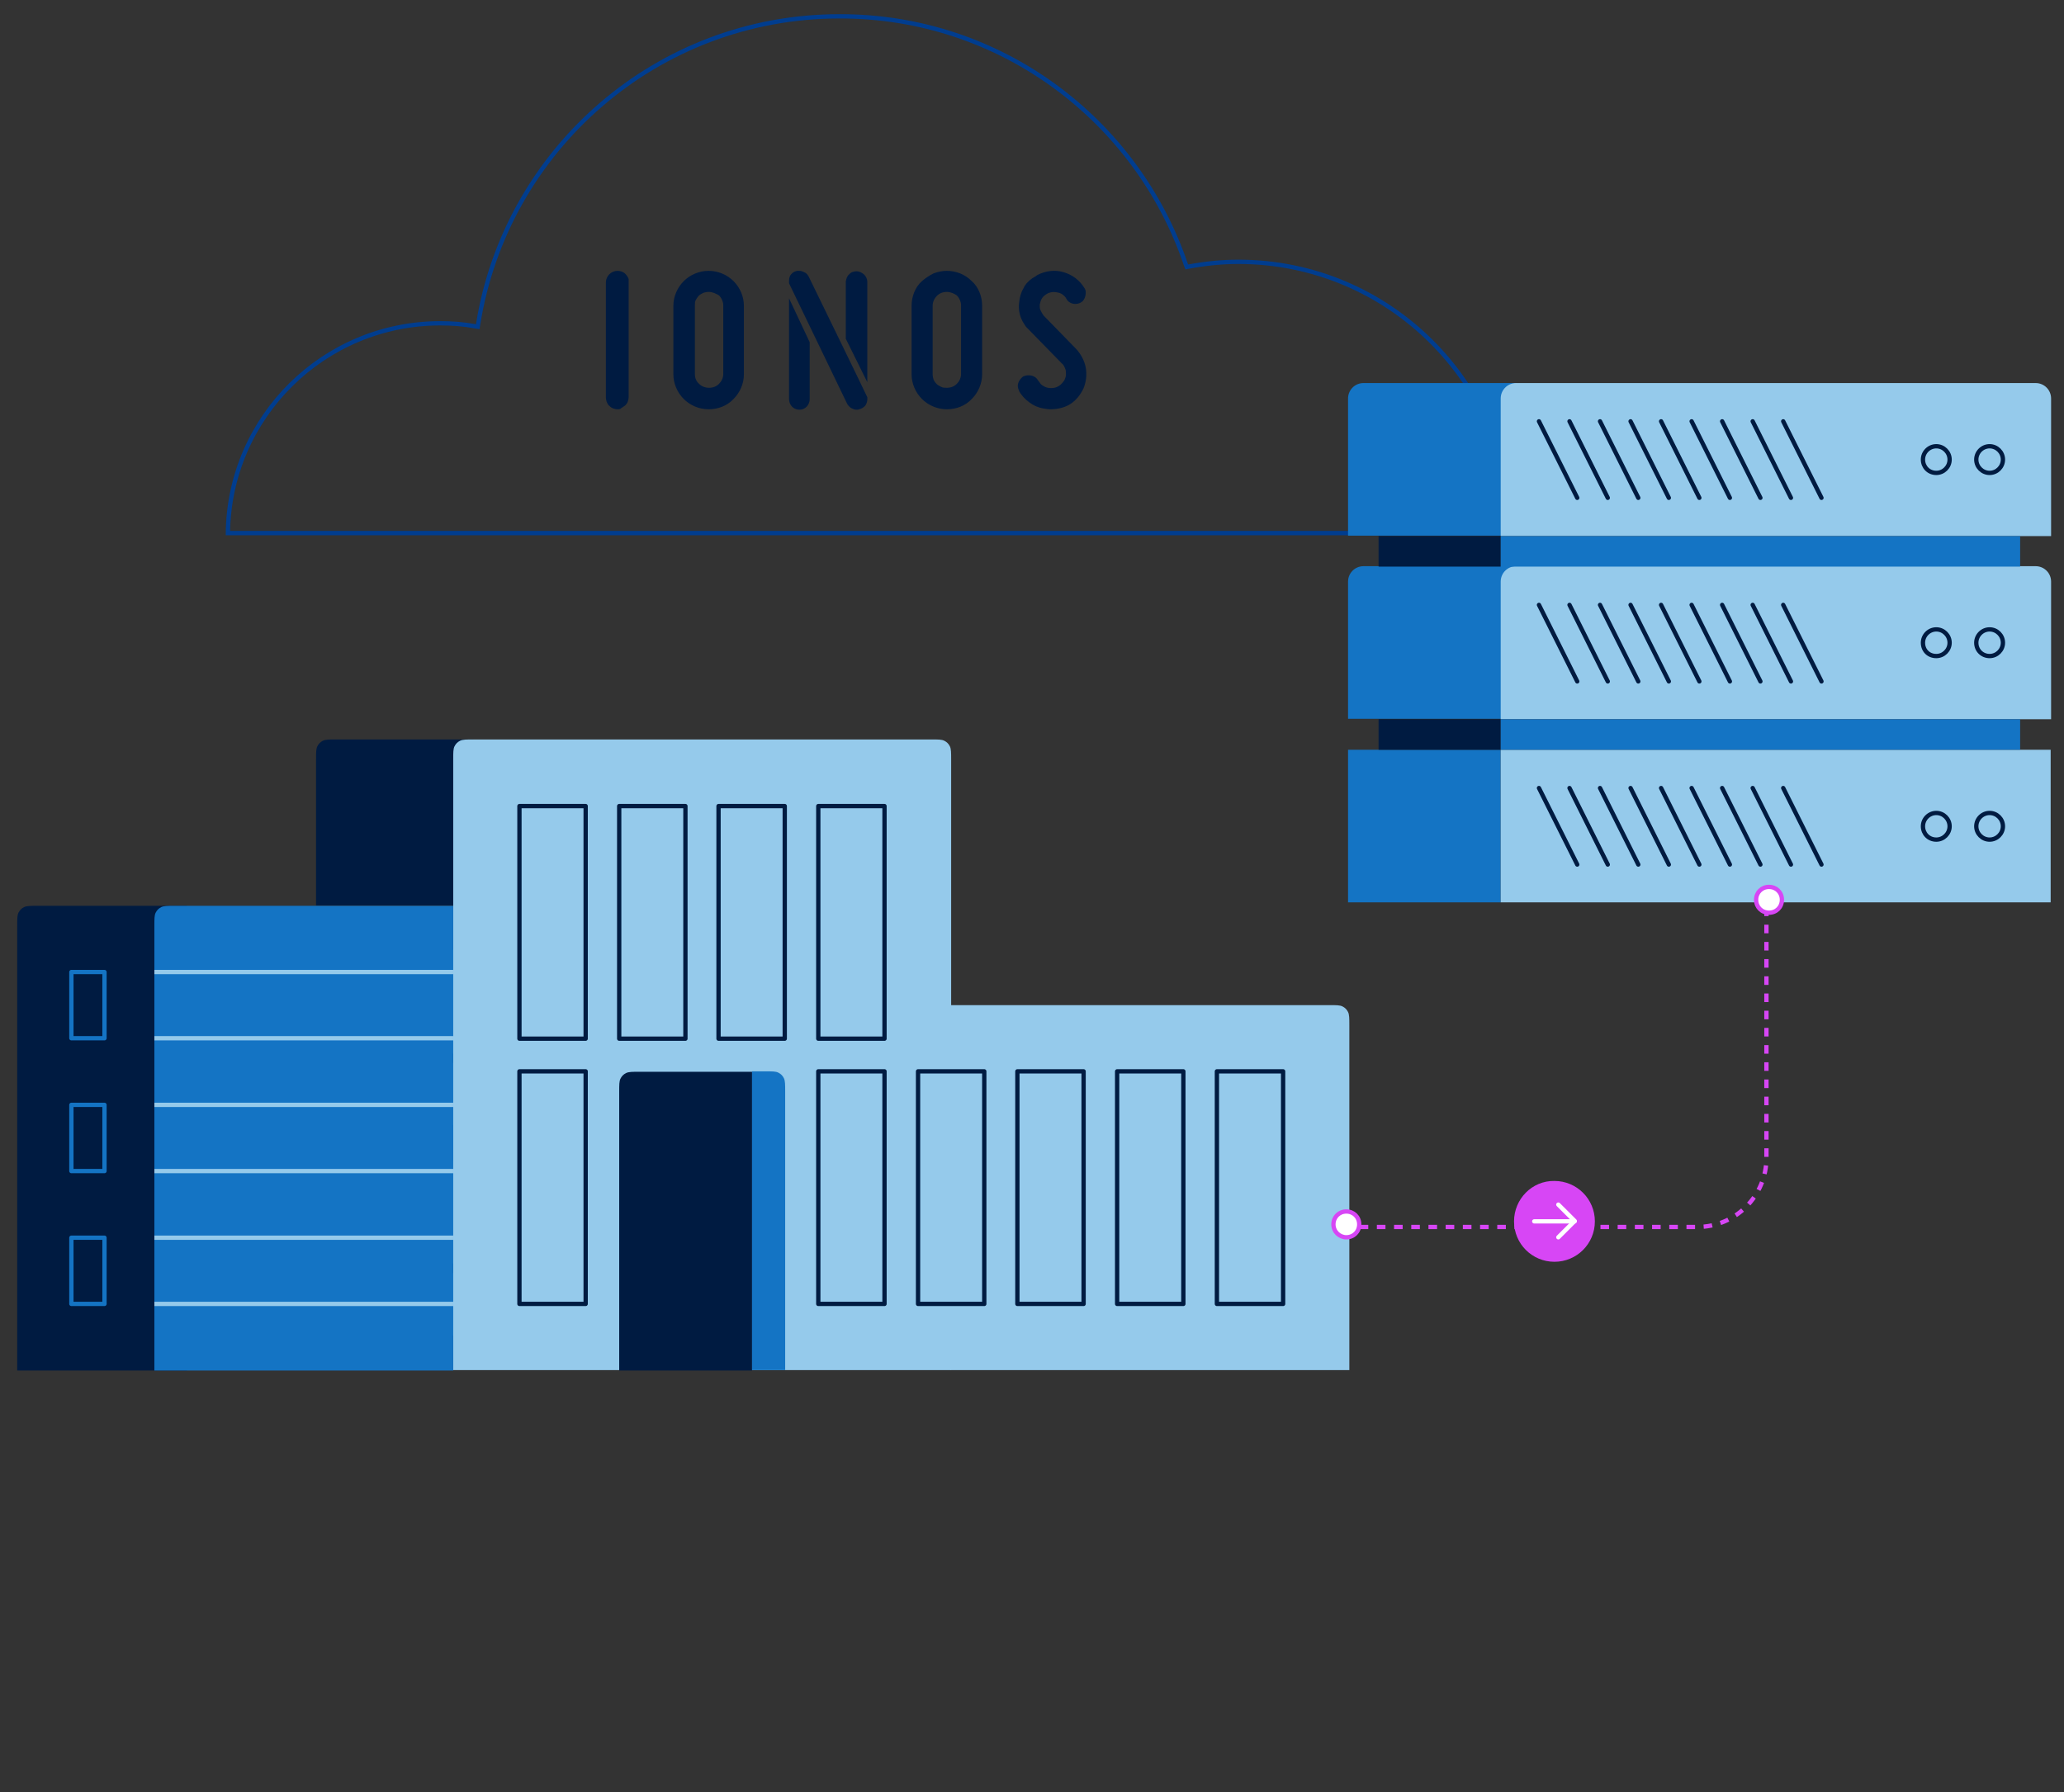 <?xml version="1.0" encoding="utf-8"?>
<!-- Generator: Adobe Illustrator 26.2.1, SVG Export Plug-In . SVG Version: 6.00 Build 0)  -->
<svg version="1.1" id="Layer_1" xmlns="http://www.w3.org/2000/svg" xmlns:xlink="http://www.w3.org/1999/xlink" x="0px" y="0px"
	 width="480px" height="416.9px" viewBox="0 0 480 416.9" style="enable-background:new 0 0 480 416.9;" xml:space="preserve">
<rect x="0" y="0" width="480" height="416.9" fill="#333333" stroke="none"/>
<style type="text/css">
	.st0{fill:#001B41;}
	.st1{fill:none;stroke:#003D8F;}
	.st2{fill:#1474C4;}
	.st3{fill:#95CAEB;}
	.st4{fill:none;stroke:#001B41;stroke-linecap:round;stroke-miterlimit:10;}
	.st5{fill:none;stroke:#001B41;}
	.st6{fill:none;stroke:#001B41;stroke-linejoin:round;}
	.st7{fill:none;stroke:#1474C4;stroke-linejoin:round;}
	.st8{fill:none;stroke:#95CAEB;stroke-miterlimit:10;}
	.st9{fill:none;stroke:#D746F5;stroke-dasharray:2,2;}
	.st10{fill:#FFFFFF;stroke:#D746F5;}
	.st11{fill:#D746F5;}
	.st12{fill:none;stroke:#FFFFFF;stroke-linecap:round;}
	.st13{fill:none;stroke:#FFFFFF;stroke-linecap:round;stroke-linejoin:round;}
</style>
<path class="st0" d="M244.3,95.2c-0.6,0-1.1-0.1-1.7-0.2c-1.2-0.2-2.3-0.7-3.2-1.4c-1-0.7-1.8-1.6-2.4-2.6l0-0.1
	c-0.3-0.6-0.4-1.2-0.2-1.8c0.2-0.6,0.6-1.1,1.1-1.5c0.4-0.2,0.8-0.3,1.3-0.3s0.9,0.1,1.3,0.3c0.4,0.2,0.7,0.5,0.9,0.9l0.1,0.1
	l0.3,0.4l0.3,0.4c0.5,0.4,1,0.7,1.6,0.8c0.5,0.1,1,0.1,1.5,0c0.5-0.1,0.9-0.3,1.3-0.6c0.4-0.3,0.7-0.7,1-1.1
	c0.2-0.4,0.4-0.9,0.4-1.4c0-0.5,0-1-0.2-1.4c-0.2-0.5-0.4-0.9-0.8-1.2c0,0-8.1-8.3-8.3-8.5l-0.4-0.6c-1-1.5-1.4-3.2-1.2-4.9
	c0.1-1.2,0.4-2.4,1-3.4l0.3-0.6c0.6-0.9,1.5-1.7,2.5-2.2l0.4-0.3c1.9-1,4.1-1.3,6.1-0.7c2.1,0.6,3.8,1.9,4.9,3.7
	c0.2,0.3,0.3,0.6,0.3,0.9c0,0.3,0,0.6-0.1,1c-0.1,0.3-0.2,0.6-0.4,0.9c-0.2,0.3-0.5,0.5-0.7,0.6c-0.4,0.2-0.8,0.3-1.2,0.3
	c-0.4,0-0.9-0.1-1.2-0.3c-0.4-0.2-0.7-0.5-0.9-0.9c-0.2-0.4-0.5-0.7-0.9-1c-0.4-0.3-0.8-0.4-1.3-0.5c-0.5-0.1-0.9-0.1-1.4,0
	c-0.5,0.1-0.9,0.3-1.3,0.6c-0.4,0.3-0.7,0.6-0.9,1c-0.2,0.4-0.3,0.8-0.4,1.3c0,0.5,0,0.9,0.2,1.3c0.2,0.4,0.4,0.8,0.7,1.2l7.6,7.8
	c1.1,1.2,1.9,2.7,2.2,4.3c0.3,1.6,0.1,3.3-0.5,4.8c-0.7,1.5-1.7,2.8-3.1,3.7C247.6,94.8,246,95.2,244.3,95.2L244.3,95.2L244.3,95.2z
	 M220.2,95.2c-2.2,0-4.3-0.9-5.8-2.4c-1.5-1.5-2.4-3.6-2.4-5.7v-16c0-1.1,0.2-2.1,0.6-3.1c0.4-1,1-1.9,1.8-2.6
	c0.8-0.7,1.7-1.3,2.7-1.8c1-0.4,2.1-0.6,3.1-0.6s2.1,0.2,3.1,0.6c1,0.4,1.9,1,2.7,1.8c0.8,0.7,1.4,1.6,1.8,2.6c0.4,1,0.6,2,0.6,3.1
	v16c0,2.1-0.9,4.2-2.4,5.7C224.5,94.4,222.4,95.2,220.2,95.2z M220.2,67.9c-0.9,0-1.7,0.3-2.3,0.9c-0.6,0.6-1,1.4-1,2.3v16
	c0,0.4,0.1,0.8,0.2,1.2c0.2,0.4,0.4,0.7,0.7,1c0.3,0.3,0.7,0.5,1.1,0.7c0.4,0.2,0.8,0.2,1.3,0.2c0.9,0,1.7-0.3,2.3-0.9
	c0.6-0.6,1-1.4,1-2.3v-16c0-0.8-0.4-1.7-1-2.3C221.9,68.3,221.1,67.9,220.2,67.9z M188.3,79.6v13.3c0,0.6-0.3,1.3-0.7,1.7
	c-0.5,0.5-1.1,0.7-1.7,0.7c-0.7,0-1.3-0.3-1.7-0.7s-0.7-1.1-0.7-1.7V69.4L188.3,79.6L188.3,79.6z M201.7,88.9V65.5
	c0-0.6-0.3-1.2-0.8-1.7c-0.5-0.4-1.1-0.7-1.7-0.7c-0.6,0-1.3,0.2-1.7,0.7c-0.5,0.4-0.7,1-0.8,1.7v13.3L201.7,88.9L201.7,88.9z
	 M188.1,64.4L188.1,64.4c-0.2-0.4-0.5-0.8-0.9-1c-0.4-0.2-0.8-0.4-1.3-0.4c-0.2,0-0.3,0-0.5,0c-0.6,0.1-1.1,0.4-1.4,0.8
	c-0.4,0.4-0.5,1-0.5,1.5v0.6L197,93.9c0.2,0.4,0.5,0.7,0.9,1c0.4,0.2,0.8,0.4,1.3,0.4c0.2,0,0.4,0,0.6-0.1c0.5-0.1,1-0.4,1.4-0.8
	c0.3-0.4,0.5-1,0.5-1.5v-0.5C201.7,92.3,188.5,65.2,188.1,64.4L188.1,64.4z M164.8,95.2c-2.2,0-4.3-0.9-5.8-2.4
	c-1.5-1.5-2.4-3.6-2.4-5.7v-16c0-2.1,0.9-4.2,2.4-5.7c1.5-1.5,3.6-2.4,5.8-2.4c2.2,0,4.3,0.9,5.8,2.4c1.5,1.5,2.4,3.6,2.4,5.7v16
	c0,2.1-0.9,4.2-2.4,5.7C169.1,94.4,167,95.2,164.8,95.2L164.8,95.2z M164.8,67.9c-0.4,0-0.9,0.1-1.2,0.2c-0.4,0.2-0.8,0.4-1.1,0.7
	c-0.3,0.3-0.5,0.7-0.7,1c-0.2,0.4-0.2,0.8-0.2,1.2v16c0,0.9,0.3,1.7,1,2.3c0.6,0.6,1.4,0.9,2.3,0.9c0.9,0,1.7-0.3,2.3-0.9
	c0.6-0.6,1-1.4,1-2.3v-16c0-0.8-0.4-1.7-1-2.3C166.5,68.3,165.7,67.9,164.8,67.9L164.8,67.9z M143.6,95.2c-0.4,0-0.7-0.1-1-0.2
	c-0.3-0.1-0.6-0.3-0.9-0.6c-0.3-0.2-0.4-0.5-0.6-0.9c-0.1-0.3-0.2-0.7-0.2-1V65.7c0-0.7,0.3-1.4,0.8-1.9c0.5-0.5,1.2-0.8,1.9-0.8
	c0.6,0,1.2,0.2,1.6,0.5c0.5,0.4,0.8,0.9,1,1.4c0,0.1,0,0.1,0,0.2v0.1c0,0.1,0,0.3,0,0.4v26.8c0,0.3-0.1,0.7-0.2,1
	c-0.1,0.3-0.3,0.6-0.6,0.9c-0.3,0.2-0.5,0.4-0.9,0.6C144.3,95.2,143.9,95.2,143.6,95.2L143.6,95.2z"/>
<path class="st1" d="M275.8,61.6l0.2,0.5l0.5-0.1c3.8-0.7,7.6-1.1,11.5-1.1c34.9,0,63.3,28.2,63.6,63.1H53
	c0.3-27,22.3-48.8,49.4-48.8c2.8,0,5.5,0.2,8.1,0.7l0.6,0.1l0.1-0.6c6.5-40.6,41.6-71.6,84-71.6C232.6,3.7,264.4,27.9,275.8,61.6z"
	/>
<path class="st2" d="M349,174.4h-35.5v35.5H349V174.4z"/>
<path class="st3" d="M476.9,174.4H349v35.5h127.9V174.4z"/>
<path class="st4" d="M357.9,183.3l8.9,17.8"/>
<path class="st4" d="M365,183.3l8.9,17.8"/>
<path class="st4" d="M372.1,183.3l8.9,17.8"/>
<path class="st4" d="M379.2,183.3l8.9,17.8"/>
<path class="st4" d="M386.3,183.3l8.9,17.8"/>
<path class="st4" d="M393.4,183.3l8.9,17.8"/>
<path class="st4" d="M400.5,183.3l8.9,17.8"/>
<path class="st4" d="M407.6,183.3l8.9,17.8"/>
<path class="st4" d="M414.7,183.3l8.9,17.8"/>
<path class="st5" d="M462.7,195.3c1.7,0,3.1-1.4,3.1-3.1c0-1.7-1.4-3.1-3.1-3.1c-1.7,0-3.1,1.4-3.1,3.1
	C459.6,193.9,461,195.3,462.7,195.3z"/>
<path class="st5" d="M450.3,195.3c1.7,0,3.1-1.4,3.1-3.1c0-1.7-1.4-3.1-3.1-3.1c-1.7,0-3.1,1.4-3.1,3.1
	C447.2,193.9,448.5,195.3,450.3,195.3z"/>
<path class="st2" d="M313.5,135.3c0-2,1.6-3.6,3.6-3.6h35.5v35.5h-39.1V135.3z"/>
<path class="st3" d="M349,135.3c0-2,1.6-3.6,3.6-3.6h120.8c2,0,3.6,1.6,3.6,3.6v32H349V135.3z"/>
<path class="st4" d="M357.9,140.7l8.9,17.8"/>
<path class="st4" d="M365,140.7l8.9,17.8"/>
<path class="st4" d="M372.1,140.7l8.9,17.8"/>
<path class="st4" d="M379.2,140.7l8.9,17.8"/>
<path class="st4" d="M386.3,140.7l8.9,17.8"/>
<path class="st4" d="M393.4,140.7l8.9,17.8"/>
<path class="st4" d="M400.5,140.7l8.9,17.8"/>
<path class="st4" d="M407.6,140.7l8.9,17.8"/>
<path class="st4" d="M414.7,140.7l8.9,17.8"/>
<path class="st5" d="M462.7,152.6c1.7,0,3.1-1.4,3.1-3.1c0-1.7-1.4-3.1-3.1-3.1c-1.7,0-3.1,1.4-3.1,3.1
	C459.6,151.3,461,152.6,462.7,152.6z"/>
<path class="st5" d="M450.3,152.6c1.7,0,3.1-1.4,3.1-3.1c0-1.7-1.4-3.1-3.1-3.1c-1.7,0-3.1,1.4-3.1,3.1
	C447.2,151.3,448.5,152.6,450.3,152.6z"/>
<path class="st0" d="M349,167.3h-28.4v7.1H349V167.3z"/>
<path class="st2" d="M469.8,167.3H349v7.1h120.8V167.3z"/>
<path class="st2" d="M313.5,92.7c0-2,1.6-3.6,3.6-3.6h35.5v35.5h-39.1V92.7z"/>
<path class="st3" d="M349,92.7c0-2,1.6-3.6,3.6-3.6h120.8c2,0,3.6,1.6,3.6,3.6v32H349V92.7z"/>
<path class="st4" d="M357.9,98l8.9,17.8"/>
<path class="st4" d="M365,98l8.9,17.8"/>
<path class="st4" d="M372.1,98l8.9,17.8"/>
<path class="st4" d="M379.2,98l8.9,17.8"/>
<path class="st4" d="M386.3,98l8.9,17.8"/>
<path class="st4" d="M393.4,98l8.9,17.8"/>
<path class="st4" d="M400.5,98l8.9,17.8"/>
<path class="st4" d="M407.6,98l8.9,17.8"/>
<path class="st4" d="M414.7,98l8.9,17.8"/>
<path class="st5" d="M462.7,110c1.7,0,3.1-1.4,3.1-3.1c0-1.7-1.4-3.1-3.1-3.1c-1.7,0-3.1,1.4-3.1,3.1C459.6,108.6,461,110,462.7,110
	z"/>
<path class="st5" d="M450.3,110c1.7,0,3.1-1.4,3.1-3.1c0-1.7-1.4-3.1-3.1-3.1c-1.7,0-3.1,1.4-3.1,3.1
	C447.2,108.6,448.5,110,450.3,110z"/>
<path class="st0" d="M349,124.7h-28.4v7.1H349V124.7z"/>
<path class="st2" d="M469.8,124.7H349v7.1h120.8V124.7z"/>
<path class="st2" d="M55,269.8H14.2v40.8H55V269.8z"/>
<path class="st3" d="M201.7,269.8H55v40.8h146.7V269.8z"/>
<path class="st4" d="M65.1,280l10.2,20.4"/>
<path class="st4" d="M73.3,280l10.2,20.4"/>
<path class="st4" d="M81.4,280l10.2,20.4"/>
<path class="st4" d="M89.6,280l10.2,20.4"/>
<path class="st4" d="M97.8,280l10.2,20.4"/>
<path class="st4" d="M105.9,280l10.2,20.4"/>
<path class="st4" d="M114.1,280l10.2,20.4"/>
<path class="st4" d="M122.2,280l10.2,20.4"/>
<path class="st4" d="M130.4,280l10.2,20.4"/>
<path class="st5" d="M185.4,293.8c2,0,3.6-1.6,3.6-3.6c0-2-1.6-3.6-3.6-3.6c-2,0-3.6,1.6-3.6,3.6
	C181.8,292.2,183.4,293.8,185.4,293.8z"/>
<path class="st5" d="M171.1,293.8c2,0,3.6-1.6,3.6-3.6c0-2-1.6-3.6-3.6-3.6c-2,0-3.6,1.6-3.6,3.6
	C167.6,292.2,169.2,293.8,171.1,293.8z"/>
<path class="st2" d="M14.2,225c0-2.3,1.8-4.1,4.1-4.1H59v40.8H14.2V225z"/>
<path class="st3" d="M55,225c0-2.3,1.8-4.1,4.1-4.1h138.6c2.3,0,4.1,1.8,4.1,4.1v36.7H55V225z"/>
<path class="st4" d="M65.1,231.1l10.2,20.4"/>
<path class="st4" d="M73.3,231.1l10.2,20.4"/>
<path class="st4" d="M81.4,231.1l10.2,20.4"/>
<path class="st4" d="M89.6,231.1l10.2,20.4"/>
<path class="st4" d="M97.8,231.1l10.2,20.4"/>
<path class="st4" d="M105.9,231.1l10.2,20.4"/>
<path class="st4" d="M114.1,231.1l10.2,20.4"/>
<path class="st4" d="M122.2,231.1l10.2,20.4"/>
<path class="st4" d="M130.4,231.1l10.2,20.4"/>
<path class="st5" d="M185.4,244.9c2,0,3.6-1.6,3.6-3.6c0-2-1.6-3.6-3.6-3.6c-2,0-3.6,1.6-3.6,3.6
	C181.8,243.3,183.4,244.9,185.4,244.9z"/>
<path class="st5" d="M171.1,244.9c2,0,3.6-1.6,3.6-3.6c0-2-1.6-3.6-3.6-3.6c-2,0-3.6,1.6-3.6,3.6
	C167.6,243.3,169.2,244.9,171.1,244.9z"/>
<path class="st0" d="M55,261.7H22.3v8.2H55V261.7z"/>
<path class="st2" d="M193.5,261.7H55v8.2h138.6V261.7z"/>
<path class="st0" d="M73.5,176.7c0-1.7,0-2.5,0.3-3.1c0.3-0.6,0.7-1,1.3-1.3c0.6-0.3,1.5-0.3,3.1-0.3h31.9v38.6H73.5V176.7z"/>
<path class="st0" d="M4,215.4c0-1.7,0-2.5,0.3-3.1c0.3-0.6,0.7-1,1.3-1.3c0.6-0.3,1.5-0.3,3.1-0.3h34.8v108.1H4V215.4z"/>
<path class="st3" d="M105.4,176.7c0-1.7,0-2.5,0.3-3.1c0.3-0.6,0.7-1,1.3-1.3c0.6-0.3,1.5-0.3,3.1-0.3h106.4c1.7,0,2.5,0,3.1,0.3
	c0.6,0.3,1,0.7,1.3,1.3c0.3,0.6,0.3,1.5,0.3,3.1v142H105.4V176.7z"/>
<path class="st3" d="M221.2,233.8h87.9c1.7,0,2.5,0,3.1,0.3c0.6,0.3,1,0.7,1.3,1.3c0.3,0.6,0.3,1.5,0.3,3.1v80.2h-92.7V233.8z"/>
<rect x="120.8" y="249.2" class="st6" width="15.4" height="54.1"/>
<rect x="190.3" y="249.2" class="st6" width="15.4" height="54.1"/>
<rect x="213.5" y="249.2" class="st6" width="15.4" height="54.1"/>
<rect x="236.6" y="249.2" class="st6" width="15.4" height="54.1"/>
<rect x="259.8" y="249.2" class="st6" width="15.4" height="54.1"/>
<rect x="283" y="249.2" class="st6" width="15.4" height="54.1"/>
<rect x="190.3" y="187.5" class="st6" width="15.4" height="54.1"/>
<rect x="167.1" y="187.5" class="st6" width="15.4" height="54.1"/>
<rect x="144" y="187.5" class="st6" width="15.4" height="54.1"/>
<rect x="120.8" y="187.5" class="st6" width="15.4" height="54.1"/>
<path class="st0" d="M144,254c0-1.7,0-2.5,0.3-3.1c0.3-0.6,0.7-1,1.3-1.3c0.6-0.3,1.5-0.3,3.1-0.3h26.2v69.5H144V254z"/>
<path class="st2" d="M174.9,249.2h3c1.7,0,2.5,0,3.1,0.3c0.6,0.3,1,0.7,1.3,1.3c0.3,0.6,0.3,1.5,0.3,3.1v64.8h-7.7V249.2z"/>
<path class="st2" d="M35.9,215.4c0-1.7,0-2.5,0.3-3.1c0.3-0.6,0.7-1,1.3-1.3c0.6-0.3,1.5-0.3,3.1-0.3h64.8v108.1H35.9V215.4z"/>
<rect x="16.6" y="226.1" class="st7" width="7.7" height="15.4"/>
<rect x="16.6" y="257" class="st7" width="7.7" height="15.4"/>
<rect x="16.6" y="287.9" class="st7" width="7.7" height="15.4"/>
<path class="st8" d="M35.9,226.1h69.5"/>
<path class="st8" d="M35.9,241.5h69.5"/>
<path class="st8" d="M35.9,257h69.5"/>
<path class="st8" d="M35.9,272.4h69.5"/>
<path class="st8" d="M35.9,287.9h69.5"/>
<path class="st8" d="M35.9,303.3h69.5"/>
<path class="st9" d="M312.2,285.4h82.5c8.9,0,16.1-7.2,16.1-16.1v-60"/>
<path class="st10" d="M313.1,287.8c1.7,0,3-1.3,3-3c0-1.7-1.3-3-3-3c-1.7,0-3,1.3-3,3C310.1,286.5,311.5,287.8,313.1,287.8z"/>
<path class="st10" d="M411.4,212.3c1.7,0,3-1.3,3-3c0-1.7-1.3-3-3-3c-1.7,0-3,1.3-3,3C408.4,211,409.7,212.3,411.4,212.3z"/>
<path class="st11" d="M352.1,284.1c0,5.2,4.2,9.4,9.4,9.4c5.2,0,9.4-4.2,9.4-9.4c0-5.2-4.2-9.4-9.4-9.4
	C356.3,274.6,352.1,278.9,352.1,284.1z"/>
<path class="st12" d="M356.8,284.1h9.4"/>
<path class="st13" d="M362.4,280.2l3.8,3.8l-3.8,3.8"/>
</svg>
